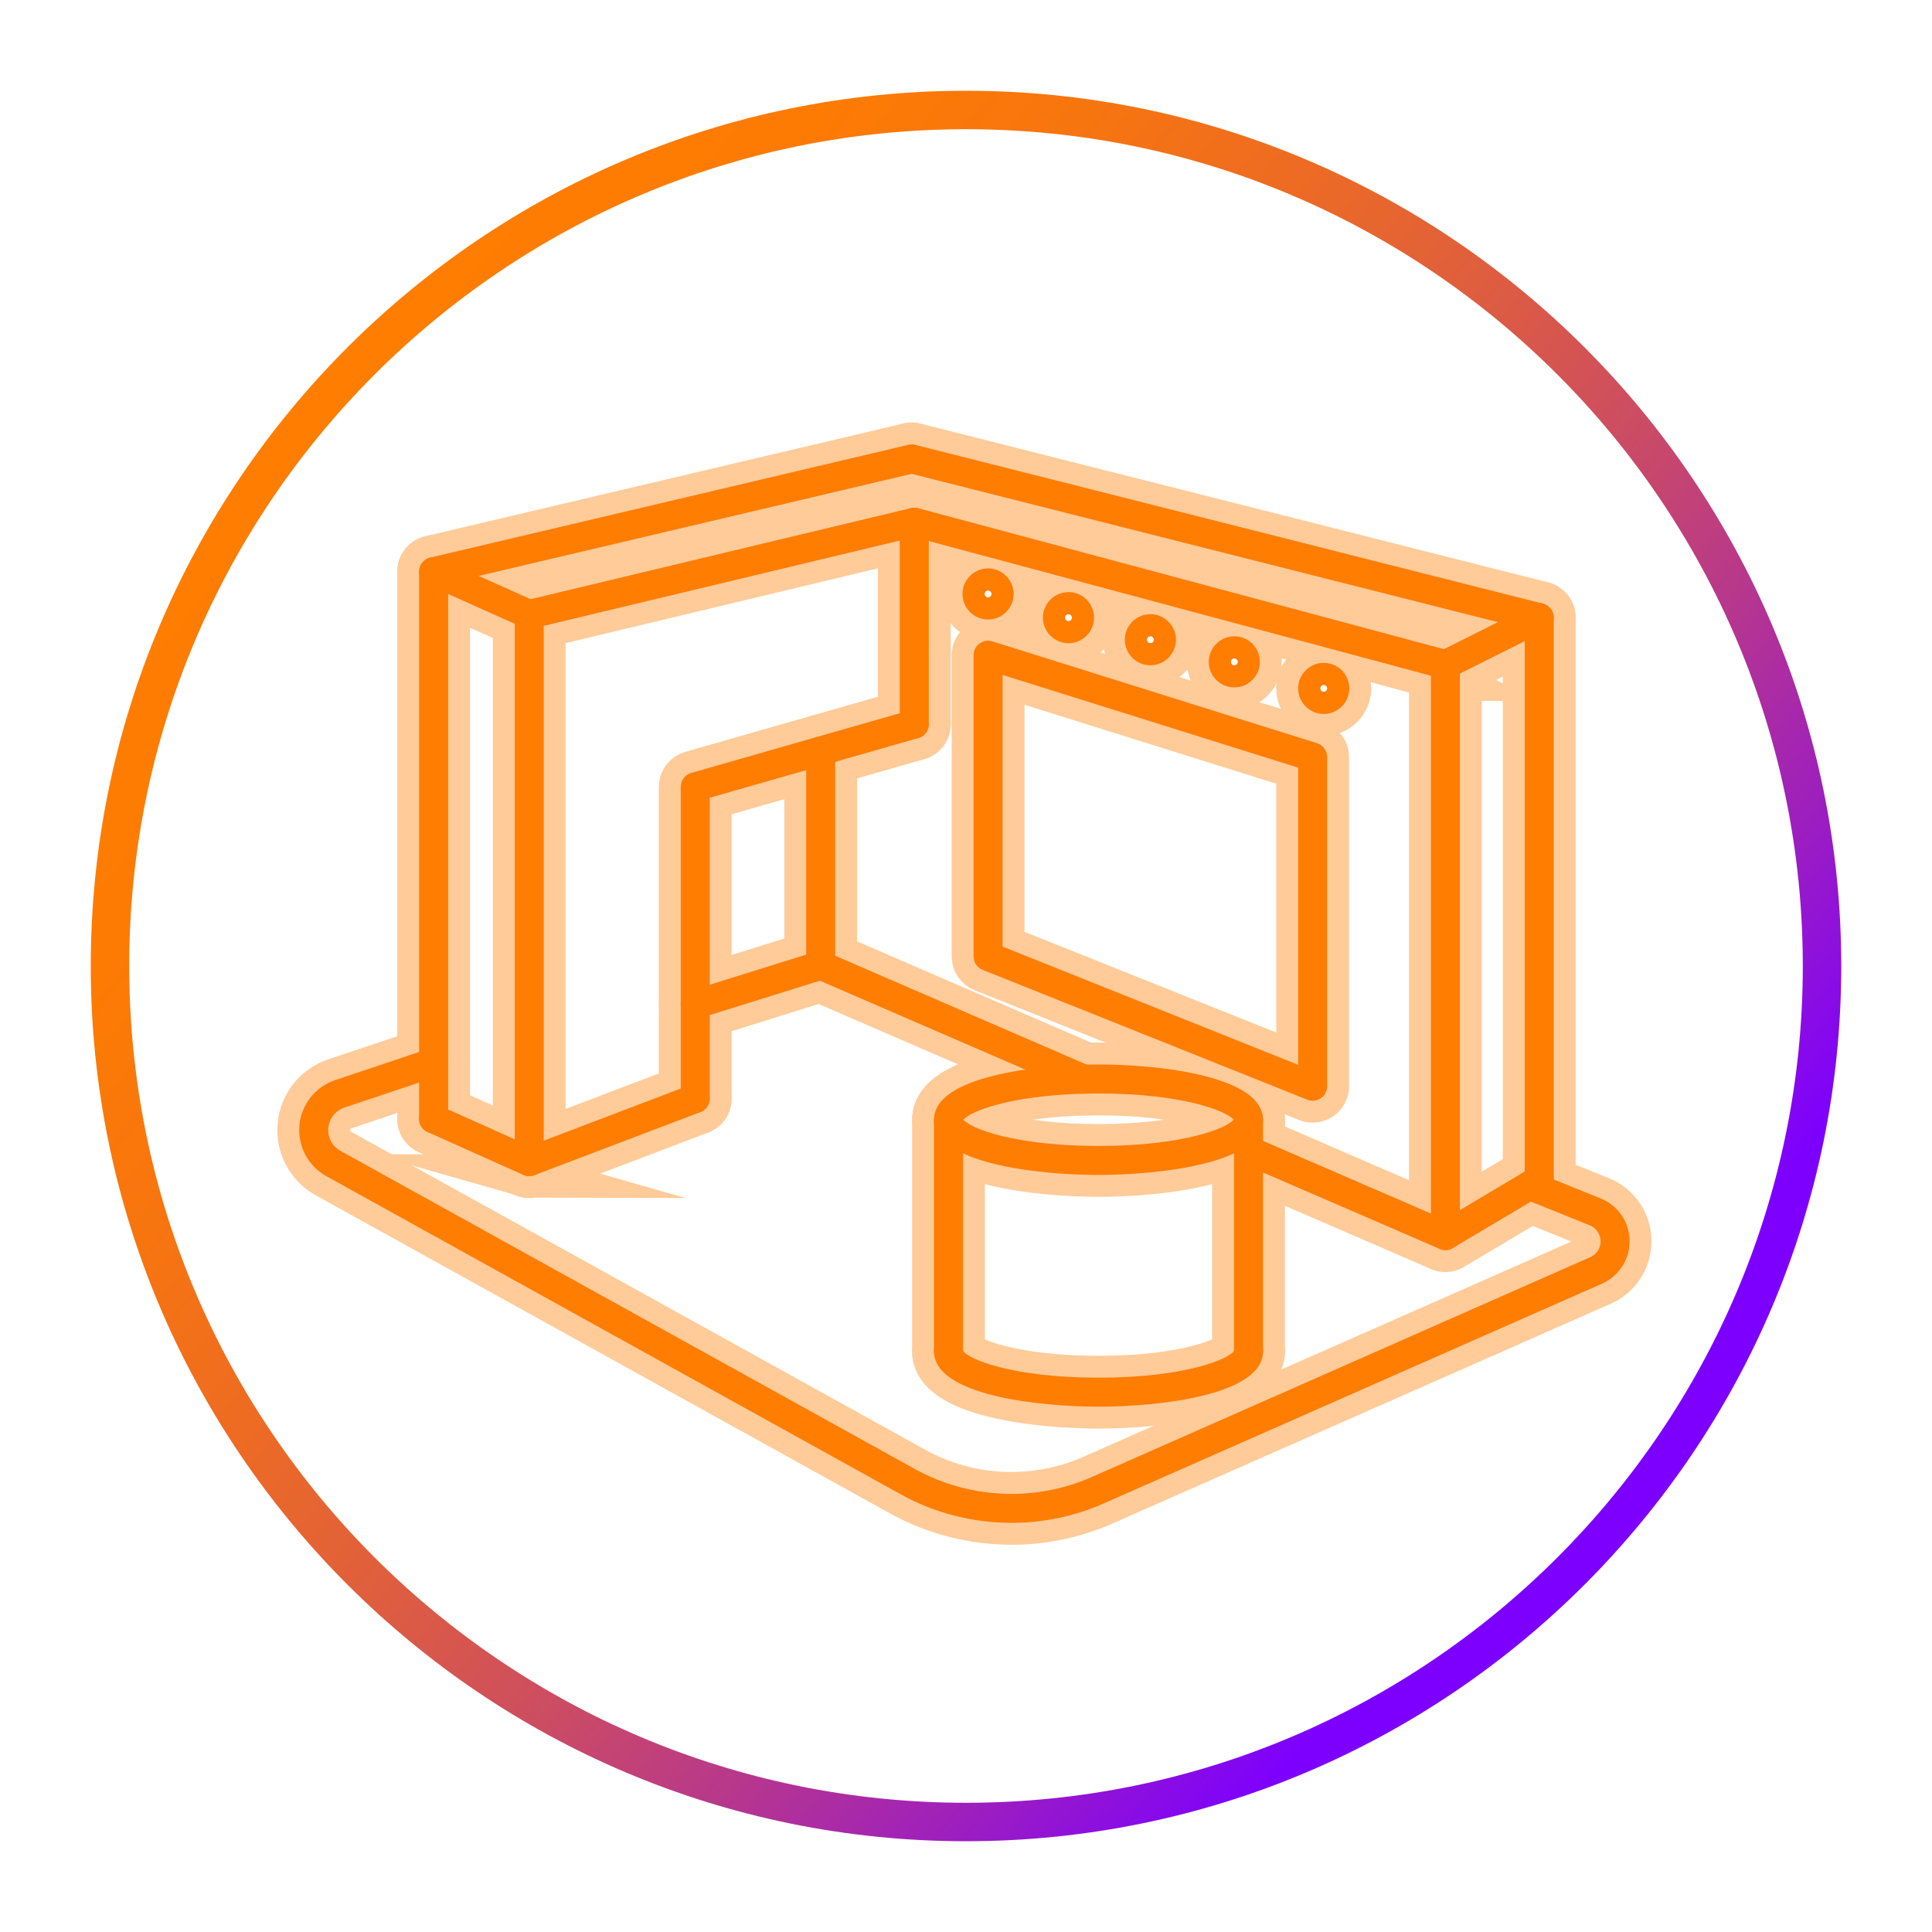 <?xml version="1.0" encoding="UTF-8"?> <svg xmlns="http://www.w3.org/2000/svg" xmlns:xlink="http://www.w3.org/1999/xlink" id="Layer_1" data-name="Layer 1" viewBox="0 0 264.669 264.669"><defs><style> .cls-1 { filter: url(#outer-glow-3); } .cls-2 { fill: #ff7d00; } .cls-3 { fill: url(#linear-gradient); filter: url(#outer-glow-2); } .cls-4 { filter: url(#AI_GaussianBlur_4); opacity: .4; } .cls-5 { fill: none; stroke: #ff7d00; stroke-miterlimit: 10; stroke-width: 6px; } </style><linearGradient id="linear-gradient" x1="40.525" y1="55.297" x2="224.144" y2="209.372" gradientUnits="userSpaceOnUse"><stop offset="0" stop-color="#ff7d00"></stop><stop offset=".122" stop-color="#fd7b03"></stop><stop offset=".24" stop-color="#f7750f"></stop><stop offset=".356" stop-color="#ed6b23"></stop><stop offset=".472" stop-color="#df5e3e"></stop><stop offset=".587" stop-color="#cd4d61"></stop><stop offset=".701" stop-color="#b7378d"></stop><stop offset=".816" stop-color="#9c1ec0"></stop><stop offset=".927" stop-color="#7f02fa"></stop><stop offset=".935" stop-color="#7d00ff"></stop></linearGradient><filter id="outer-glow-2" filterUnits="userSpaceOnUse"><feOffset dx="0" dy="0"></feOffset><feGaussianBlur result="blur" stdDeviation="2"></feGaussianBlur><feFlood flood-color="#feffbd" flood-opacity=".3"></feFlood><feComposite in2="blur" operator="in"></feComposite><feComposite in="SourceGraphic"></feComposite></filter><filter id="AI_GaussianBlur_4"><feGaussianBlur stdDeviation="4"></feGaussianBlur></filter><filter id="outer-glow-3" filterUnits="userSpaceOnUse"><feOffset dx="0" dy="0"></feOffset><feGaussianBlur result="blur-2" stdDeviation="1"></feGaussianBlur><feFlood flood-color="#ffd05e" flood-opacity="1"></feFlood><feComposite in2="blur-2" operator="in"></feComposite><feComposite in="SourceGraphic"></feComposite></filter></defs><path class="cls-3" d="m132.334,252.235c-66.113,0-119.9-53.787-119.9-119.9S66.221,12.434,132.334,12.434s119.901,53.787,119.901,119.9-53.788,119.9-119.901,119.9Zm0-234.535c-63.21,0-114.634,51.425-114.634,114.634s51.425,114.634,114.634,114.634,114.635-51.425,114.635-114.634S195.545,17.7,132.334,17.7Z"></path><g class="cls-4"><path class="cls-5" d="m138.568,208.617c-5.242,0-10.475-1.304-15.142-3.888l-78.714-43.6c-2.503-1.385-3.953-4.123-3.692-6.974.262-2.851,2.185-5.281,4.898-6.19l12.85-4.304c1.039-.348,2.165.211,2.513,1.252.348,1.039-.212,2.164-1.252,2.513l-12.85,4.304c-1.222.41-2.087,1.504-2.205,2.788-.117,1.282.535,2.514,1.662,3.138l78.714,43.6c7.405,4.102,16.447,4.509,24.191,1.095l68.315-30.132c.872-.385,1.426-1.25,1.411-2.204-.016-.954-.597-1.799-1.48-2.155l-8.982-3.618c-1.017-.409-1.509-1.566-1.1-2.582.41-1.018,1.568-1.511,2.584-1.1l8.981,3.618c2.369.952,3.926,3.219,3.967,5.774.042,2.552-1.441,4.868-3.777,5.899l-68.315,30.132c-3.992,1.762-8.287,2.635-12.576,2.635Z"></path><g><path class="cls-5" d="m129.937,187.12c-1.097,0-1.986-.889-1.986-1.985v-31.742c0-1.096.889-1.985,1.986-1.985s1.986.889,1.986,1.985v31.742c0,1.096-.889,1.985-1.986,1.985Z"></path><path class="cls-5" d="m171.035,187.12c-1.097,0-1.986-.889-1.986-1.985v-31.742c0-1.096.889-1.985,1.986-1.985s1.986.889,1.986,1.985v31.742c0,1.096-.889,1.985-1.986,1.985Z"></path><path class="cls-5" d="m150.487,160.957c-8.37,0-22.535-1.593-22.535-7.565s14.166-7.565,22.535-7.565,22.533,1.593,22.533,7.565-14.164,7.565-22.533,7.565Zm-18.505-7.565c.896,1.161,6.953,3.595,18.505,3.595s17.607-2.435,18.503-3.595c-.896-1.161-6.953-3.595-18.503-3.595s-17.609,2.435-18.505,3.595Zm37.09.131h.013-.013Z"></path><path class="cls-5" d="m150.487,192.703c-8.37,0-22.535-1.593-22.535-7.568,0-1.096.889-1.985,1.986-1.985,1.066,0,1.935.84,1.983,1.894.629,1.118,6.697,3.689,18.567,3.689,12.007,0,18.076-2.631,18.585-3.727,0-1.097.878-1.92,1.974-1.92s1.974.954,1.974,2.05c0,5.975-14.164,7.568-22.533,7.568Zm-18.564-7.568h.013-.013Z"></path></g><path class="cls-5" d="m148.48,149.826c-.264,0-.531-.053-.788-.165l-36.051-15.603c-1.006-.435-1.469-1.604-1.033-2.61.436-1.008,1.605-1.473,2.611-1.033l36.051,15.603c1.006.435,1.469,1.604,1.033,2.61-.324.749-1.055,1.198-1.823,1.198Z"></path><path class="cls-5" d="m198.004,171.251c-.265,0-.532-.053-.782-.161l-26.978-11.672c-1.006-.437-1.469-1.605-1.034-2.611.436-1.005,1.607-1.468,2.61-1.034l24.205,10.473v-73.679l-71.241-19.104c-.87-.211-1.519-.996-1.519-1.93,0-1.096.885-1.985,1.982-1.985h.008c.173,0,.346.022.514.067l72.757,19.511c.868.233,1.471,1.02,1.471,1.918v78.216c0,.669-.337,1.296-.896,1.663-.33.218-.712.328-1.096.328Z"></path><path class="cls-5" d="m198.015,93.034c-.727,0-1.428-.402-1.777-1.097-.491-.98-.094-2.174.886-2.664l12.847-6.434c.979-.491,2.172-.095,2.664.886.491.98.094,2.174-.886,2.664l-12.847,6.434c-.286.142-.589.211-.888.211Z"></path><path class="cls-5" d="m198.015,171.25c-.677,0-1.337-.347-1.708-.971-.561-.943-.251-2.162.691-2.722l12.847-7.643c.941-.561,2.161-.251,2.721.691.561.943.251,2.162-.691,2.722l-12.847,7.643c-.318.189-.668.28-1.013.28Z"></path><path class="cls-5" d="m210.862,163.604c-1.097,0-1.986-.889-1.986-1.985v-75.461l-84.416-21.354c-.882-.202-1.542-.992-1.542-1.935,0-1.096.886-1.985,1.982-1.985h.006c.164,0,.328.02.488.061l85.954,21.743c.881.223,1.499,1.016,1.499,1.924v77.007c0,1.096-.889,1.985-1.986,1.985Z"></path><path class="cls-5" d="m72.5,161.124c-.397,0-.791-.119-1.127-.351-.537-.371-.859-.981-.859-1.634v-74.968c0-.918.63-1.717,1.523-1.931l52.752-12.634c.59-.142,1.215-.004,1.691.372.477.377.756.951.756,1.559v27.665c0,1.096-.889,1.985-1.986,1.985s-1.986-.889-1.986-1.985v-25.149l-48.781,11.683v70.523l20.048-7.622c1.026-.39,2.172.125,2.561,1.15s-.125,2.172-1.15,2.561l-22.739,8.645c-.229.087-.468.129-.706.129Z"></path><path class="cls-5" d="m72.499,161.126c-.271,0-.546-.057-.809-.174l-13.095-5.859c-1.001-.447-1.449-1.622-1.002-2.623.447-1,1.622-1.447,2.623-1.001l13.095,5.859c1.001.447,1.449,1.622,1.002,2.623-.33.737-1.054,1.175-1.813,1.175Z"></path><path class="cls-5" d="m95.239,152.478c-1.097,0-1.986-.889-1.986-1.985v-42.7c0-.886.588-1.664,1.439-1.908l30.013-8.591c1.056-.309,2.153.309,2.455,1.362s-.308,2.152-1.362,2.454l-28.574,8.18v41.203c0,1.096-.889,1.985-1.986,1.985Z"></path><path class="cls-5" d="m59.404,155.266c-1.097,0-1.986-.889-1.986-1.985v-74.968c0-.921.634-1.721,1.53-1.932l48.485-11.431c.026-.005.051-.011.076-.016l16.935-3.998c1.219-.289,2.445.683,2.445,1.932,0,.968-.69,1.774-1.606,1.949l-16.933,3.998c-.028.007-.055.012-.082.017l-46.878,11.052v73.396c0,1.096-.889,1.985-1.986,1.985Z"></path><path class="cls-5" d="m72.499,86.157c-.271,0-.546-.057-.81-.174l-13.095-5.86c-1-.448-1.449-1.622-1.001-2.623.447-1.001,1.62-1.448,2.623-1.001l13.095,5.86c1,.448,1.449,1.622,1.001,2.623-.33.737-1.054,1.175-1.813,1.175Z"></path><path class="cls-5" d="m112.428,134.219c-1.097,0-1.986-.889-1.986-1.985v-29.364c0-1.096.889-1.985,1.986-1.985s1.986.889,1.986,1.985v29.364c0,1.096-.889,1.985-1.986,1.985Z"></path><path class="cls-5" d="m179.824,150.794c-.249,0-.499-.046-.737-.141l-44.466-17.785c-.754-.302-1.248-1.031-1.248-1.844v-41.265c0-.632.301-1.227.81-1.6.509-.375,1.167-.487,1.769-.294l44.466,13.946c.828.26,1.391,1.026,1.391,1.894v45.104c0,.658-.327,1.274-.872,1.643-.334.227-.722.342-1.113.342Zm-42.48-21.114l40.494,16.197v-40.715l-40.494-12.7v37.217Z"></path><path class="cls-5" d="m135.358,84.872c-1.93,0-3.501-1.571-3.501-3.502s1.571-3.502,3.501-3.502,3.502,1.571,3.502,3.502-1.571,3.502-3.502,3.502Zm0-3.97c-.259,0-.47.21-.47.468s.211.468.47.468.47-.21.47-.468-.211-.468-.47-.468Z"></path><path class="cls-5" d="m146.374,88.116c-1.931,0-3.502-1.571-3.502-3.502s1.571-3.5,3.502-3.5,3.501,1.569,3.501,3.5-1.571,3.502-3.501,3.502Zm0-3.97c-.259,0-.47.21-.47.468s.211.47.47.47.47-.211.47-.47-.211-.468-.47-.468Z"></path><path class="cls-5" d="m157.592,91.137c-1.931,0-3.502-1.569-3.502-3.5s1.571-3.502,3.502-3.502,3.5,1.571,3.5,3.502-1.57,3.5-3.5,3.5Zm0-3.97c-.259,0-.471.211-.471.47s.212.468.471.468.47-.21.47-.468-.211-.47-.47-.47Z"></path><path class="cls-5" d="m169.094,94.168c-1.931,0-3.502-1.569-3.502-3.499s1.571-3.502,3.502-3.502,3.5,1.571,3.5,3.502-1.57,3.499-3.5,3.499Zm0-3.97c-.259,0-.471.211-.471.471,0,.259.212.468.471.468s.47-.21.47-.468c0-.26-.211-.471-.47-.471Z"></path><path class="cls-5" d="m181.34,97.807c-1.931,0-3.502-1.569-3.502-3.5s1.571-3.502,3.502-3.502,3.501,1.571,3.501,3.502-1.571,3.5-3.501,3.5Zm0-3.97c-.259,0-.47.211-.47.47s.211.468.47.468.47-.21.47-.468-.211-.47-.47-.47Z"></path><path class="cls-5" d="m95.238,139.583c-.845,0-1.63-.545-1.895-1.395-.326-1.046.257-2.159,1.304-2.486l17.189-5.363c1.049-.33,2.16.257,2.487,1.304.326,1.046-.257,2.159-1.304,2.486l-17.189,5.363c-.197.062-.396.091-.592.091Z"></path></g><g class="cls-1"><path class="cls-2" d="m138.568,208.617c-5.242,0-10.475-1.304-15.142-3.888l-78.714-43.6c-2.503-1.385-3.953-4.123-3.692-6.974.262-2.851,2.185-5.281,4.898-6.19l12.85-4.304c1.039-.348,2.165.211,2.513,1.252.348,1.039-.212,2.164-1.252,2.513l-12.85,4.304c-1.222.41-2.087,1.504-2.205,2.788-.117,1.282.535,2.514,1.662,3.138l78.714,43.6c7.405,4.102,16.447,4.509,24.191,1.095l68.315-30.132c.872-.385,1.426-1.25,1.411-2.204-.016-.954-.597-1.799-1.48-2.155l-8.982-3.618c-1.017-.409-1.509-1.566-1.1-2.582.41-1.018,1.568-1.511,2.584-1.1l8.981,3.618c2.369.952,3.926,3.219,3.967,5.774.042,2.552-1.441,4.868-3.777,5.899l-68.315,30.132c-3.992,1.762-8.287,2.635-12.576,2.635Z"></path><g><path class="cls-2" d="m129.937,187.12c-1.097,0-1.986-.889-1.986-1.985v-31.742c0-1.096.889-1.985,1.986-1.985s1.986.889,1.986,1.985v31.742c0,1.096-.889,1.985-1.986,1.985Z"></path><path class="cls-2" d="m171.035,187.12c-1.097,0-1.986-.889-1.986-1.985v-31.742c0-1.096.889-1.985,1.986-1.985s1.986.889,1.986,1.985v31.742c0,1.096-.889,1.985-1.986,1.985Z"></path><path class="cls-2" d="m150.487,160.957c-8.37,0-22.535-1.593-22.535-7.565s14.166-7.565,22.535-7.565,22.533,1.593,22.533,7.565-14.164,7.565-22.533,7.565Zm-18.505-7.565c.896,1.161,6.953,3.595,18.505,3.595s17.607-2.435,18.503-3.595c-.896-1.161-6.953-3.595-18.503-3.595s-17.609,2.435-18.505,3.595Zm37.09.131h.013-.013Z"></path><path class="cls-2" d="m150.487,192.703c-8.37,0-22.535-1.593-22.535-7.568,0-1.096.889-1.985,1.986-1.985,1.066,0,1.935.84,1.983,1.894.629,1.118,6.697,3.689,18.567,3.689,12.007,0,18.076-2.631,18.585-3.727,0-1.097.878-1.92,1.974-1.92s1.974.954,1.974,2.05c0,5.975-14.164,7.568-22.533,7.568Zm-18.564-7.568h.013-.013Z"></path></g><path class="cls-2" d="m148.48,149.826c-.264,0-.531-.053-.788-.165l-36.051-15.603c-1.006-.435-1.469-1.604-1.033-2.61.436-1.008,1.605-1.473,2.611-1.033l36.051,15.603c1.006.435,1.469,1.604,1.033,2.61-.324.749-1.055,1.198-1.823,1.198Z"></path><path class="cls-2" d="m198.004,171.251c-.265,0-.532-.053-.782-.161l-26.978-11.672c-1.006-.437-1.469-1.605-1.034-2.611.436-1.005,1.607-1.468,2.61-1.034l24.205,10.473v-73.679l-71.241-19.104c-.87-.211-1.519-.996-1.519-1.93,0-1.096.885-1.985,1.982-1.985h.008c.173,0,.346.022.514.067l72.757,19.511c.868.233,1.471,1.02,1.471,1.918v78.216c0,.669-.337,1.296-.896,1.663-.33.218-.712.328-1.096.328Z"></path><path class="cls-2" d="m198.015,93.034c-.727,0-1.428-.402-1.777-1.097-.491-.98-.094-2.174.886-2.664l12.847-6.434c.979-.491,2.172-.095,2.664.886.491.98.094,2.174-.886,2.664l-12.847,6.434c-.286.142-.589.211-.888.211Z"></path><path class="cls-2" d="m198.015,171.25c-.677,0-1.337-.347-1.708-.971-.561-.943-.251-2.162.691-2.722l12.847-7.643c.941-.561,2.161-.251,2.721.691.561.943.251,2.162-.691,2.722l-12.847,7.643c-.318.189-.668.28-1.013.28Z"></path><path class="cls-2" d="m210.862,163.604c-1.097,0-1.986-.889-1.986-1.985v-75.461l-84.416-21.354c-.882-.202-1.542-.992-1.542-1.935,0-1.096.886-1.985,1.982-1.985h.006c.164,0,.328.02.488.061l85.954,21.743c.881.223,1.499,1.016,1.499,1.924v77.007c0,1.096-.889,1.985-1.986,1.985Z"></path><path class="cls-2" d="m72.5,161.124c-.397,0-.791-.119-1.127-.351-.537-.371-.859-.981-.859-1.634v-74.968c0-.918.63-1.717,1.523-1.931l52.752-12.634c.59-.142,1.215-.004,1.691.372.477.377.756.951.756,1.559v27.665c0,1.096-.889,1.985-1.986,1.985s-1.986-.889-1.986-1.985v-25.149l-48.781,11.683v70.523l20.048-7.622c1.026-.39,2.172.125,2.561,1.15s-.125,2.172-1.15,2.561l-22.739,8.645c-.229.087-.468.129-.706.129Z"></path><path class="cls-2" d="m72.499,161.126c-.271,0-.546-.057-.809-.174l-13.095-5.859c-1.001-.447-1.449-1.622-1.002-2.623.447-1,1.622-1.447,2.623-1.001l13.095,5.859c1.001.447,1.449,1.622,1.002,2.623-.33.737-1.054,1.175-1.813,1.175Z"></path><path class="cls-2" d="m95.239,152.478c-1.097,0-1.986-.889-1.986-1.985v-42.7c0-.886.588-1.664,1.439-1.908l30.013-8.591c1.056-.309,2.153.309,2.455,1.362s-.308,2.152-1.362,2.454l-28.574,8.18v41.203c0,1.096-.889,1.985-1.986,1.985Z"></path><path class="cls-2" d="m59.404,155.266c-1.097,0-1.986-.889-1.986-1.985v-74.968c0-.921.634-1.721,1.53-1.932l48.485-11.431c.026-.005.051-.011.076-.016l16.935-3.998c1.219-.289,2.445.683,2.445,1.932,0,.968-.69,1.774-1.606,1.949l-16.933,3.998c-.028.007-.055.012-.082.017l-46.878,11.052v73.396c0,1.096-.889,1.985-1.986,1.985Z"></path><path class="cls-2" d="m72.499,86.157c-.271,0-.546-.057-.81-.174l-13.095-5.86c-1-.448-1.449-1.622-1.001-2.623.447-1.001,1.62-1.448,2.623-1.001l13.095,5.86c1,.448,1.449,1.622,1.001,2.623-.33.737-1.054,1.175-1.813,1.175Z"></path><path class="cls-2" d="m112.428,134.219c-1.097,0-1.986-.889-1.986-1.985v-29.364c0-1.096.889-1.985,1.986-1.985s1.986.889,1.986,1.985v29.364c0,1.096-.889,1.985-1.986,1.985Z"></path><path class="cls-2" d="m179.824,150.794c-.249,0-.499-.046-.737-.141l-44.466-17.785c-.754-.302-1.248-1.031-1.248-1.844v-41.265c0-.632.301-1.227.81-1.6.509-.375,1.167-.487,1.769-.294l44.466,13.946c.828.26,1.391,1.026,1.391,1.894v45.104c0,.658-.327,1.274-.872,1.643-.334.227-.722.342-1.113.342Zm-42.48-21.114l40.494,16.197v-40.715l-40.494-12.7v37.217Z"></path><path class="cls-2" d="m135.358,84.872c-1.93,0-3.501-1.571-3.501-3.502s1.571-3.502,3.501-3.502,3.502,1.571,3.502,3.502-1.571,3.502-3.502,3.502Zm0-3.97c-.259,0-.47.21-.47.468s.211.468.47.468.47-.21.47-.468-.211-.468-.47-.468Z"></path><path class="cls-2" d="m146.374,88.116c-1.931,0-3.502-1.571-3.502-3.502s1.571-3.5,3.502-3.5,3.501,1.569,3.501,3.5-1.571,3.502-3.501,3.502Zm0-3.97c-.259,0-.47.21-.47.468s.211.47.47.47.47-.211.47-.47-.211-.468-.47-.468Z"></path><path class="cls-2" d="m157.592,91.137c-1.931,0-3.502-1.569-3.502-3.5s1.571-3.502,3.502-3.502,3.5,1.571,3.5,3.502-1.57,3.5-3.5,3.5Zm0-3.97c-.259,0-.471.211-.471.47s.212.468.471.468.47-.21.47-.468-.211-.47-.47-.47Z"></path><path class="cls-2" d="m169.094,94.168c-1.931,0-3.502-1.569-3.502-3.499s1.571-3.502,3.502-3.502,3.5,1.571,3.5,3.502-1.57,3.499-3.5,3.499Zm0-3.97c-.259,0-.471.211-.471.471,0,.259.212.468.471.468s.47-.21.47-.468c0-.26-.211-.471-.47-.471Z"></path><path class="cls-2" d="m181.34,97.807c-1.931,0-3.502-1.569-3.502-3.5s1.571-3.502,3.502-3.502,3.501,1.571,3.501,3.502-1.571,3.5-3.501,3.5Zm0-3.97c-.259,0-.47.211-.47.47s.211.468.47.468.47-.21.47-.468-.211-.47-.47-.47Z"></path><path class="cls-2" d="m95.238,139.583c-.845,0-1.63-.545-1.895-1.395-.326-1.046.257-2.159,1.304-2.486l17.189-5.363c1.049-.33,2.16.257,2.487,1.304.326,1.046-.257,2.159-1.304,2.486l-17.189,5.363c-.197.062-.396.091-.592.091Z"></path></g></svg> 
